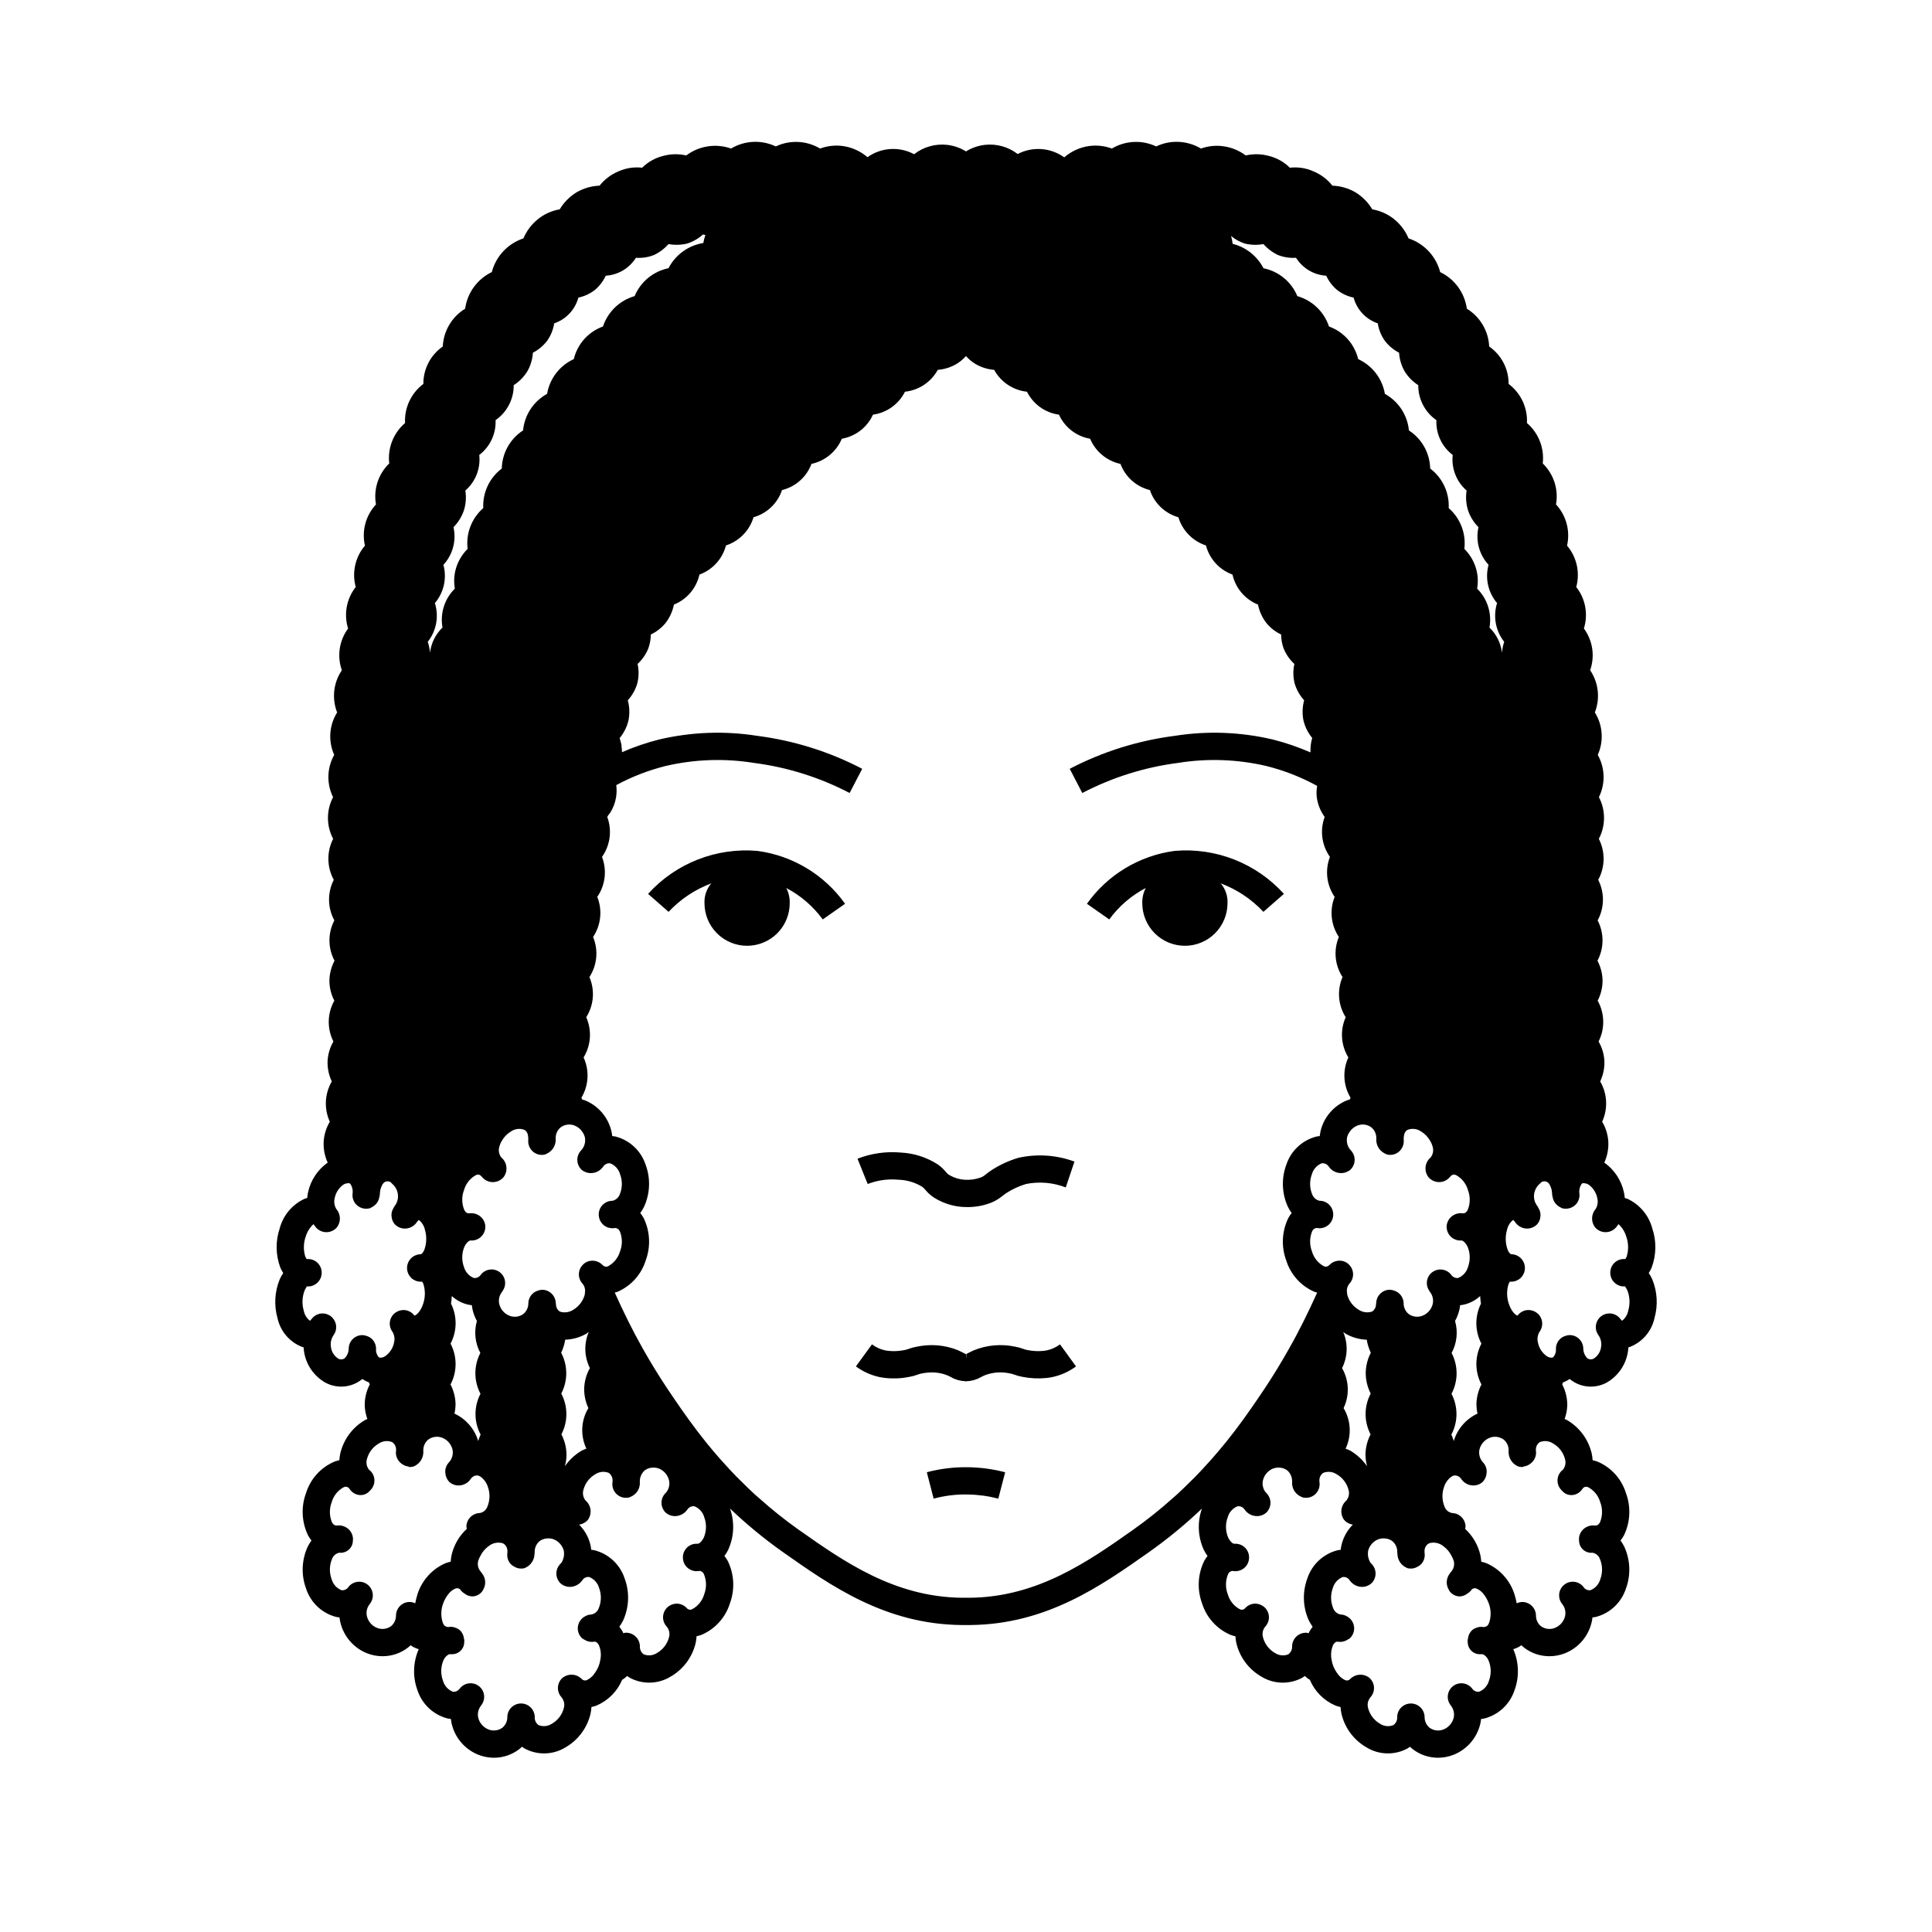 <?xml version="1.0" encoding="UTF-8"?>
<!-- Uploaded to: SVG Repo, www.svgrepo.com, Generator: SVG Repo Mixer Tools -->
<svg fill="#000000" width="800px" height="800px" version="1.1" viewBox="144 144 512 512" xmlns="http://www.w3.org/2000/svg">
 <path d="m400.33 463.89c-0.516 0-0.941-0.02-1.242-0.043-2.336-0.156-4.609-0.824-6.664-1.945-1.238-0.633-2.332-1.516-3.207-2.594-0.25-0.32-0.551-0.605-0.887-0.84-1.879-1.137-4.023-1.766-6.223-1.828-2.769-0.262-5.562 0.125-8.16 1.133l-2.699-6.699c3.652-1.43 7.594-1.988 11.5-1.633 3.465 0.176 6.82 1.25 9.742 3.121 0.828 0.578 1.574 1.27 2.215 2.051 0.297 0.395 0.684 0.715 1.133 0.926 1.164 0.641 2.457 1.02 3.785 1.105 1.453 0.098 2.906-0.102 4.273-0.594 0.477-0.184 0.918-0.449 1.297-0.789 0.395-0.309 0.844-0.66 1.457-1.074 2.25-1.48 4.707-2.617 7.293-3.371 4.93-1.086 10.066-0.734 14.801 1.016l-2.305 6.848c-3.348-1.301-7-1.617-10.52-0.914-1.852 0.547-3.613 1.363-5.231 2.414-0.445 0.301-0.766 0.555-1.055 0.777-0.93 0.77-1.977 1.383-3.102 1.82-1.98 0.75-4.082 1.129-6.203 1.113zm0.188 76.168c2.715 0.043 5.414 0.41 8.043 1.098l1.816-6.992c-3.188-0.828-6.457-1.277-9.746-1.332-3.715-0.07-7.422 0.375-11.012 1.328l1.805 7c2.961-0.805 6.023-1.176 9.094-1.102zm24.395-39.789c-1.043 0.781-2.246 1.328-3.523 1.602-0.293 0.059-0.59 0.102-0.891 0.129-1.367 0.133-2.75 0.066-4.102-0.199-0.395-0.07-0.785-0.172-1.16-0.312-0.715-0.277-1.457-0.48-2.211-0.605-3.711-0.797-7.574-0.441-11.078 1.016-0.484 0.215-0.895 0.43-1.266 0.617-0.25 0.129-0.445 0.258-0.602 0.316l-0.059 1.367-0.043-1.359h0.004c-0.234-0.09-0.457-0.199-0.672-0.324-0.367-0.191-0.777-0.398-1.328-0.645-1.812-0.75-3.731-1.203-5.688-1.352-1.781-0.125-3.574-0.004-5.324 0.363-0.754 0.125-1.496 0.328-2.215 0.605-0.371 0.141-0.758 0.242-1.152 0.312-1.367 0.27-2.766 0.336-4.152 0.195-0.289-0.027-0.574-0.07-0.855-0.125-1.273-0.273-2.473-0.82-3.516-1.602l-4.254 5.844h0.004c1.883 1.391 4.043 2.363 6.336 2.84 0.66 0.133 1.195 0.191 1.512 0.227h-0.004c2.102 0.227 4.223 0.129 6.293-0.289 0.781-0.133 1.547-0.344 2.289-0.625 0.348-0.133 0.707-0.23 1.074-0.293 1.137-0.23 2.297-0.316 3.453-0.246 1.141 0.086 2.262 0.348 3.328 0.773 0.34 0.152 0.629 0.301 0.895 0.438h-0.004c1.156 0.672 2.457 1.047 3.789 1.098v0.012l0.074 0.004 0.043 0.008 0.09-0.008 0.09 0.004 0.043-0.008 0.074-0.004-0.004-0.008c1.34-0.051 2.644-0.43 3.805-1.105 0.258-0.137 0.551-0.289 0.82-0.41h-0.004c1.09-0.438 2.238-0.703 3.41-0.793 1.152-0.078 2.305 0.004 3.434 0.25 0.367 0.062 0.727 0.16 1.074 0.289 0.742 0.285 1.512 0.492 2.293 0.625 2.055 0.402 4.16 0.5 6.242 0.293 0.359-0.039 0.895-0.098 1.543-0.23 2.297-0.477 4.461-1.445 6.344-2.84zm30.352-130.77c-9.348 1.25-17.754 6.324-23.215 14.012l5.918 4.148h-0.004c2.539-3.481 5.848-6.332 9.668-8.328-0.637 1.23-0.949 2.598-0.918 3.984-0.008 3 1.18 5.883 3.297 8.008 2.121 2.125 4.996 3.32 8 3.32 3 0 5.879-1.195 7.996-3.32 2.121-2.125 3.305-5.008 3.297-8.008 0.082-1.906-0.562-3.769-1.805-5.215 4.305 1.609 8.176 4.191 11.316 7.547l5.438-4.762c-7.348-8.121-18.074-12.336-28.988-11.387zm-139.52 11.387 5.438 4.762c3.141-3.356 7.016-5.938 11.316-7.547-1.238 1.445-1.883 3.309-1.805 5.215-0.008 3 1.176 5.883 3.297 8.008 2.121 2.125 4.996 3.32 8 3.32 3 0 5.879-1.195 7.996-3.32 2.121-2.125 3.305-5.008 3.297-8.008 0.035-1.387-0.281-2.754-0.914-3.984 3.816 1.996 7.125 4.848 9.664 8.328l5.918-4.148c-5.465-7.688-13.871-12.762-23.219-14.012-10.914-0.949-21.641 3.266-28.988 11.387zm266.7 112.46c-0.762 3.484-3.231 6.352-6.566 7.625-0.113 0.027-0.223 0.062-0.328 0.086-0.023 0.367-0.066 0.734-0.121 1.102l-0.004-0.004c-0.516 3.473-2.598 6.512-5.648 8.25-1.293 0.699-2.738 1.062-4.207 1.062-2.047 0.004-4.027-0.715-5.598-2.027-0.547 0.383-1.141 0.691-1.766 0.922-0.078 0.168-0.113 0.359-0.199 0.523v0.004c0.867 1.668 1.324 3.523 1.34 5.406-0.023 1.281-0.266 2.551-0.711 3.754 0.18 0.09 0.371 0.129 0.547 0.23h0.004c3.356 1.922 5.758 5.156 6.637 8.922 0.125 0.582 0.203 1.176 0.238 1.77 0.457 0.094 0.906 0.223 1.344 0.391 3.586 1.539 6.32 4.566 7.481 8.293 1.367 3.668 1.176 7.734-0.535 11.254-0.262 0.469-0.562 0.914-0.895 1.336 0.367 0.508 0.695 1.047 0.977 1.605 1.641 3.531 1.793 7.574 0.426 11.223-1.223 3.68-4.234 6.488-7.992 7.445-0.281 0.051-0.562 0.094-0.848 0.121-0.043 0.406-0.109 0.812-0.199 1.211-0.855 3.766-3.516 6.867-7.109 8.293-1.305 0.512-2.695 0.773-4.098 0.773-2.422 0.008-4.781-0.789-6.703-2.266-0.258-0.203-0.504-0.418-0.738-0.641-0.203 0.152-0.418 0.297-0.641 0.434-0.48 0.25-0.98 0.453-1.496 0.617 1.516 3.457 1.629 7.375 0.312 10.914-1.223 3.684-4.234 6.488-7.992 7.449-0.281 0.051-0.57 0.094-0.852 0.121-0.043 0.41-0.105 0.816-0.191 1.219-0.867 3.762-3.527 6.859-7.117 8.281-1.305 0.512-2.691 0.777-4.094 0.777-2.422 0.008-4.777-0.789-6.699-2.262-0.258-0.207-0.508-0.422-0.742-0.645-0.207 0.152-0.418 0.297-0.641 0.434-3.414 1.863-7.566 1.762-10.883-0.273-3.356-1.926-5.762-5.16-6.641-8.93-0.121-0.578-0.199-1.168-0.234-1.762-0.461-0.098-0.91-0.227-1.352-0.391-3.062-1.309-5.496-3.754-6.789-6.824-0.188-0.129-0.391-0.23-0.57-0.367-0.262-0.203-0.512-0.418-0.75-0.645-0.207 0.156-0.418 0.301-0.641 0.438-3.414 1.863-7.566 1.762-10.883-0.273-3.356-1.926-5.762-5.16-6.641-8.93-0.121-0.578-0.203-1.168-0.238-1.762-0.453-0.094-0.902-0.227-1.34-0.391-3.586-1.543-6.32-4.57-7.488-8.297-1.359-3.668-1.164-7.731 0.543-11.246 0.262-0.473 0.562-0.922 0.898-1.348-0.371-0.504-0.699-1.039-0.98-1.598-1.59-3.453-1.77-7.391-0.496-10.969-4.387 4.184-9.078 8.043-14.027 11.543-12.723 8.961-27.141 19.121-47.332 19.328h-2.352c-20.191-0.207-34.609-10.367-47.332-19.328h-0.004c-4.949-3.5-9.641-7.359-14.027-11.543 1.273 3.578 1.094 7.516-0.496 10.969-0.281 0.559-0.609 1.094-0.98 1.598 0.336 0.426 0.637 0.875 0.898 1.348 1.707 3.516 1.902 7.578 0.543 11.246-1.168 3.727-3.902 6.754-7.488 8.297-0.438 0.164-0.883 0.293-1.34 0.391-0.035 0.594-0.113 1.184-0.234 1.762-0.883 3.769-3.289 7.004-6.644 8.93-3.316 2.035-7.469 2.137-10.883 0.273-0.223-0.137-0.434-0.281-0.641-0.438-0.238 0.227-0.488 0.441-0.746 0.645-0.18 0.141-0.383 0.242-0.57 0.367-1.297 3.07-3.731 5.516-6.793 6.824-0.438 0.164-0.891 0.293-1.348 0.391-0.035 0.594-0.113 1.184-0.238 1.762-0.879 3.769-3.285 7.004-6.641 8.93-3.316 2.035-7.469 2.137-10.883 0.273-0.223-0.137-0.434-0.281-0.641-0.434-0.234 0.223-0.484 0.438-0.742 0.645-1.922 1.473-4.277 2.269-6.699 2.262-1.402 0-2.789-0.266-4.094-0.777-3.59-1.422-6.25-4.519-7.113-8.281-0.09-0.402-0.152-0.809-0.195-1.219-0.281-0.027-0.57-0.07-0.852-0.121-3.758-0.961-6.769-3.766-7.992-7.449-1.316-3.539-1.203-7.457 0.316-10.914-0.52-0.16-1.02-0.367-1.5-0.617-0.223-0.137-0.438-0.281-0.641-0.434-0.234 0.223-0.48 0.438-0.738 0.641-1.922 1.477-4.277 2.273-6.703 2.266-1.402 0-2.789-0.262-4.098-0.773-3.59-1.426-6.25-4.527-7.109-8.293-0.09-0.398-0.156-0.805-0.199-1.211-0.281-0.027-0.562-0.07-0.848-0.121-3.758-0.957-6.769-3.766-7.988-7.445-1.371-3.648-1.219-7.691 0.422-11.223 0.285-0.559 0.609-1.098 0.977-1.605-0.332-0.422-0.629-0.867-0.891-1.336-1.711-3.519-1.906-7.586-0.539-11.254 1.164-3.727 3.894-6.754 7.481-8.293 0.438-0.168 0.887-0.297 1.344-0.391 0.035-0.594 0.117-1.188 0.242-1.77 0.875-3.766 3.281-7 6.637-8.922 0.176-0.102 0.367-0.137 0.547-0.23-0.445-1.203-0.688-2.473-0.707-3.754 0.012-1.883 0.469-3.738 1.34-5.406-0.082-0.164-0.121-0.355-0.199-0.523v-0.004c-0.625-0.23-1.219-0.539-1.766-0.922-1.57 1.312-3.555 2.031-5.598 2.027-1.469 0-2.918-0.363-4.211-1.062-3.047-1.738-5.129-4.777-5.648-8.25-0.055-0.367-0.098-0.734-0.121-1.102-0.109-0.023-0.215-0.055-0.328-0.086l-0.004 0.004c-3.332-1.273-5.805-4.141-6.566-7.625-0.977-3.434-0.762-7.098 0.613-10.391 0.258-0.555 0.555-1.086 0.898-1.59-0.301-0.461-0.559-0.945-0.777-1.449-1.246-3.356-1.297-7.043-0.145-10.434 0.93-3.438 3.332-6.289 6.566-7.785 0.238-0.086 0.477-0.164 0.715-0.227v0.004c0.039-0.492 0.109-0.98 0.207-1.465 0.684-3.195 2.543-6.019 5.211-7.91-0.801-1.742-1.164-3.656-1.062-5.57 0.117-1.859 0.676-3.664 1.629-5.262-1.57-3.43-1.375-7.41 0.523-10.672-0.797-1.68-1.18-3.527-1.117-5.383 0.094-1.836 0.621-3.621 1.543-5.211-1.727-3.422-1.633-7.477 0.246-10.816-0.848-1.625-1.297-3.43-1.305-5.266 0.023-1.855 0.488-3.68 1.355-5.32-1.773-3.34-1.789-7.332-0.047-10.688-1.82-3.336-1.875-7.359-0.148-10.746-1.848-3.371-1.91-7.438-0.168-10.867-1.828-3.453-1.836-7.582-0.023-11.043-1.754-3.559-1.637-7.75 0.305-11.203-1.637-3.644-1.348-7.863 0.773-11.246-1.449-3.707-0.984-7.891 1.25-11.188-1.316-3.734-0.695-7.875 1.656-11.055-1.18-3.777-0.422-7.891 2.023-10.996-1.047-3.836-0.133-7.941 2.441-10.973-0.891-3.898 0.203-7.984 2.926-10.914-0.711-3.981 0.605-8.055 3.516-10.863-0.477-4.047 1.094-8.059 4.188-10.711-0.207-4.043 1.609-7.926 4.852-10.355-0.027-3.957 1.898-7.668 5.148-9.926 0.191-4.113 2.41-7.867 5.926-10.016 0.578-4.215 3.231-7.859 7.066-9.703 1.098-4.207 4.254-7.566 8.383-8.93 0.828-1.98 2.137-3.727 3.809-5.078 1.68-1.355 3.676-2.258 5.801-2.621 1.102-1.844 2.637-3.394 4.473-4.516 1.855-1.074 3.945-1.68 6.09-1.758 1.332-1.684 3.074-2.992 5.059-3.809 1.949-0.867 4.102-1.195 6.223-0.949 1.508-1.5 3.391-2.566 5.449-3.094 2.035-0.574 4.184-0.629 6.242-0.156 1.676-1.258 3.637-2.086 5.707-2.402 2.066-0.328 4.184-0.129 6.156 0.574 1.777-1.059 3.789-1.668 5.859-1.77 2.07-0.102 4.133 0.312 6.004 1.207 3.762-1.781 8.164-1.57 11.742 0.562 1.926-0.715 4-0.945 6.035-0.668 2.414 0.34 4.684 1.363 6.527 2.957 3.633-2.594 8.422-2.902 12.355-0.789 2.496-1.949 5.66-2.836 8.805-2.473 1.754 0.211 3.441 0.801 4.945 1.727 1.504-0.926 3.188-1.516 4.941-1.727 3.121-0.363 6.262 0.504 8.754 2.422 3.949-2.062 8.727-1.719 12.344 0.887 1.859-1.621 4.148-2.664 6.594-3.004 2.035-0.277 4.106-0.047 6.031 0.664 3.578-2.129 7.981-2.34 11.746-0.559 1.867-0.895 3.934-1.309 6.004-1.207 2.066 0.102 4.078 0.707 5.856 1.77 1.973-0.703 4.09-0.902 6.16-0.574 2.07 0.316 4.027 1.145 5.703 2.402 2.062-0.473 4.207-0.418 6.242 0.156 2.062 0.527 3.941 1.594 5.449 3.094 2.125-0.246 4.273 0.082 6.227 0.949 1.984 0.816 3.723 2.125 5.055 3.809 2.144 0.078 4.238 0.684 6.094 1.758 1.832 1.121 3.367 2.672 4.469 4.516 2.125 0.363 4.125 1.266 5.805 2.617 1.668 1.355 2.977 3.098 3.809 5.082 4.125 1.363 7.281 4.723 8.383 8.93 3.832 1.844 6.484 5.488 7.066 9.703 3.512 2.152 5.731 5.902 5.922 10.016 3.25 2.258 5.176 5.969 5.148 9.926 3.242 2.43 5.062 6.312 4.856 10.355 3.09 2.652 4.66 6.664 4.188 10.711 2.906 2.809 4.227 6.883 3.516 10.863 2.719 2.934 3.812 7.019 2.926 10.918 2.57 3.027 3.484 7.133 2.441 10.969 2.445 3.106 3.199 7.219 2.023 10.996 2.348 3.184 2.969 7.32 1.656 11.055 2.231 3.297 2.699 7.481 1.246 11.188 2.121 3.383 2.41 7.602 0.773 11.246 1.941 3.453 2.059 7.644 0.305 11.203 1.812 3.461 1.805 7.59-0.023 11.043 1.742 3.43 1.68 7.496-0.164 10.867 1.723 3.387 1.668 7.41-0.152 10.746 1.742 3.356 1.727 7.352-0.047 10.688 0.867 1.641 1.332 3.465 1.355 5.32-0.008 1.836-0.457 3.641-1.305 5.266 1.879 3.34 1.973 7.394 0.246 10.816 0.922 1.586 1.453 3.375 1.543 5.211 0.062 1.855-0.32 3.699-1.113 5.383 1.898 3.262 2.09 7.242 0.52 10.672 0.953 1.598 1.512 3.402 1.629 5.262 0.102 1.914-0.262 3.824-1.059 5.57 2.664 1.891 4.527 4.715 5.207 7.91 0.102 0.484 0.168 0.973 0.207 1.465 0.238 0.062 0.477 0.141 0.715 0.227v-0.004c3.234 1.496 5.637 4.348 6.566 7.785 1.156 3.391 1.102 7.074-0.145 10.434-0.219 0.504-0.477 0.988-0.777 1.449 0.344 0.504 0.645 1.035 0.898 1.59 1.379 3.293 1.594 6.957 0.613 10.391zm-112.2-286.81c0.203 0.68 0.344 1.375 0.422 2.082 3.523 0.883 6.5 3.238 8.164 6.469 4.035 0.816 7.398 3.582 8.977 7.387 3.957 1.133 7.094 4.148 8.391 8.051 3.867 1.395 6.773 4.644 7.731 8.645 3.734 1.707 6.387 5.152 7.074 9.203 3.598 1.984 5.981 5.609 6.375 9.695 3.434 2.231 5.547 6.012 5.637 10.105 3.269 2.465 5.109 6.391 4.902 10.48 3.094 2.691 4.648 6.742 4.148 10.812 1.402 1.383 2.441 3.094 3.031 4.973 0.559 1.801 0.684 3.703 0.359 5.559 2.723 2.688 3.945 6.543 3.269 10.309 1.844 1.781 3.012 4.141 3.312 6.684 0.074-0.984 0.273-1.957 0.594-2.894-2.289-2.902-2.996-6.746-1.891-10.273-2.383-2.801-3.227-6.598-2.254-10.141-2.484-2.68-3.484-6.41-2.672-9.973-1.258-1.258-2.207-2.793-2.773-4.481-0.527-1.691-0.652-3.481-0.371-5.231-2.703-2.344-4.082-5.871-3.684-9.43-2.871-2.176-4.488-5.621-4.324-9.223-3.039-2.106-4.836-5.578-4.809-9.273-1.484-0.941-2.731-2.215-3.641-3.715-0.844-1.5-1.336-3.168-1.441-4.883-1.5-0.77-2.809-1.871-3.824-3.223-0.945-1.359-1.566-2.914-1.824-4.551-3.137-1.07-5.539-3.629-6.406-6.828-1.582-0.332-3.07-1.02-4.348-2.008-1.238-1.031-2.231-2.328-2.902-3.793-1.613-0.102-3.184-0.582-4.574-1.402-1.391-0.836-2.562-1.984-3.434-3.352-1.617 0.113-3.246-0.133-4.758-0.723-1.477-0.695-2.793-1.684-3.867-2.91-1.617 0.297-3.273 0.258-4.871-0.117-1.363-0.426-2.625-1.117-3.719-2.031zm65.016 309.77h0.004c0.008-1.883 0.465-3.734 1.332-5.406-1.785-3.383-1.785-7.43-0.008-10.816-1.742-3.305-1.785-7.25-0.121-10.598-0.105-0.668-0.172-1.344-0.211-2.019-1.254 1.152-2.793 1.945-4.457 2.305-0.289 0.055-0.57 0.098-0.855 0.129v-0.004c-0.043 0.406-0.109 0.812-0.199 1.211-0.234 1.035-0.617 2.031-1.141 2.957 0.816 2.844 0.488 5.891-0.914 8.492 1.773 3.387 1.762 7.434-0.031 10.812 1.773 3.391 1.758 7.434-0.035 10.812 0.254 0.555 0.469 1.121 0.641 1.703 0.961-3.211 3.25-5.856 6.293-7.266-0.18-0.758-0.277-1.531-0.293-2.312zm-12.672-34.059c0.594-1.035 1.66-1.711 2.852-1.809 1.188-0.094 2.352 0.406 3.098 1.336 0.398 0.637 1.129 0.992 1.879 0.906 1.27-0.508 2.234-1.578 2.609-2.891 0.66-1.762 0.617-3.711-0.121-5.438-0.359-0.695-0.988-1.543-1.582-1.613-0.152 0.008-0.41 0.008-0.551 0.004-1.797-0.109-3.242-1.523-3.391-3.316-0.008-0.113-0.016-0.234-0.016-0.344h0.004c0.031-1.035 0.5-2.012 1.293-2.68 0.805-0.676 1.848-0.992 2.891-0.871l0.117 0.016c0.348 0 0.805-0.031 1.273-0.871h0.004c0.707-1.711 0.73-3.625 0.059-5.348-0.488-1.684-1.629-3.102-3.168-3.934-0.637-0.238-1.039-0.145-1.629 0.551-0.695 0.844-1.734 1.328-2.824 1.324-1.105 0-2.152-0.488-2.856-1.336-1.191-1.594-0.953-3.836 0.547-5.141l0.055-0.062 0.004 0.004c0.621-0.793 0.824-1.836 0.539-2.801-0.145-0.578-0.379-1.133-0.695-1.641-0.586-1.027-1.43-1.883-2.449-2.484-1.047-0.699-2.371-0.84-3.543-0.375-0.691 0.43-1.039 1.203-0.988 2.711v-0.004c0.086 1.008-0.254 2.004-0.941 2.75-0.828 0.914-2.07 1.336-3.285 1.109-0.102-0.016-0.203-0.039-0.301-0.062l0.004-0.027c-0.691-0.258-1.309-0.684-1.797-1.234-0.68-0.816-1.02-1.863-0.945-2.926v-0.094c0.027-1.125-0.465-2.199-1.336-2.91-1.066-0.781-2.465-0.957-3.688-0.457-0.859 0.344-1.59 0.949-2.09 1.73-0.285 0.414-0.496 0.875-0.621 1.359-0.266 1.273 0.117 2.594 1.027 3.523 1.324 1.422 1.285 3.641-0.09 5.016-0.129 0.125-0.262 0.242-0.406 0.352l-0.02-0.02c-0.699 0.477-1.547 0.699-2.391 0.625-1.18-0.086-2.258-0.691-2.941-1.652l-0.055-0.07v-0.004c-0.406-0.617-1.125-0.953-1.855-0.863-1.27 0.508-2.234 1.574-2.606 2.891-0.664 1.762-0.621 3.711 0.117 5.438 0.34 0.805 1.043 1.402 1.891 1.605 0.09-0.004 0.168 0.004 0.246 0.004 1.91 0.113 3.398 1.695 3.398 3.609 0 0.121-0.004 0.242-0.016 0.363-0.086 0.977-0.562 1.879-1.328 2.496-0.762 0.617-1.746 0.898-2.719 0.777-0.07-0.008-0.168-0.023-0.273-0.047-0.547 0.027-1.027 0.363-1.242 0.867-0.707 1.711-0.727 3.629-0.055 5.356 0.484 1.68 1.629 3.098 3.168 3.926 0.461 0.223 1.016 0.117 1.359-0.262l0.051-0.031-0.004-0.004c0.027-0.008 0.051-0.023 0.066-0.043 0.672-0.711 1.605-1.117 2.582-1.133 0.984-0.035 1.938 0.352 2.617 1.062 1.383 1.383 1.414 3.613 0.074 5.035-0.574 0.707-0.793 1.637-0.594 2.527 0.004 0.023 0.004 0.051 0 0.078-0.008 0.074-0.004 0.152 0.008 0.227 0.449 1.742 1.582 3.231 3.144 4.129 0.941 0.59 2.082 0.773 3.16 0.516 0.133-0.035 0.266-0.082 0.387-0.141 0.613-0.449 0.969-1.164 0.953-1.926 0.008-0.098 0.051-0.16 0.055-0.266 0.039-1.965 1.645-3.539 3.613-3.543h0.043-0.004c0.344 0.02 0.684 0.086 1.008 0.203 1.508 0.422 2.562 1.777 2.606 3.34-0.02 1.113 0.469 2.176 1.328 2.883 1.066 0.766 2.445 0.941 3.668 0.461 1.355-0.531 2.371-1.691 2.715-3.109 0.258-1.145-0.027-2.348-0.773-3.254-0.066-0.082-0.098-0.18-0.156-0.266-0.777-1.133-0.844-2.609-0.168-3.809zm-16.66 25.645c0.02-1.883 0.48-3.731 1.352-5.402-0.523-1.09-0.891-2.254-1.078-3.453-1.977-0.062-3.91-0.613-5.625-1.605-0.219-0.125-0.398-0.305-0.609-0.441 1.309 3.082 1.195 6.578-0.309 9.57 1.871 3.254 2.023 7.219 0.402 10.602 1.969 3.269 2.168 7.305 0.531 10.754 0.414 0.145 0.824 0.316 1.223 0.508 1.777 1.043 3.312 2.461 4.488 4.16-0.285-0.996-0.434-2.027-0.441-3.062 0.02-1.883 0.484-3.734 1.355-5.402-1.773-3.391-1.762-7.434 0.031-10.812-0.863-1.676-1.312-3.531-1.32-5.414zm-248.57-193.8c0.32 0.938 0.52 1.91 0.594 2.894 0.301-2.543 1.473-4.902 3.312-6.684-0.676-3.766 0.547-7.621 3.269-10.309-0.32-1.855-0.199-3.758 0.359-5.559 0.59-1.879 1.629-3.59 3.031-4.973-0.496-4.07 1.055-8.121 4.148-10.812-0.203-4.09 1.633-8.016 4.902-10.48 0.094-4.094 2.203-7.875 5.641-10.105 0.391-4.086 2.777-7.711 6.371-9.695 0.691-4.051 3.34-7.496 7.078-9.203 0.953-4 3.859-7.25 7.731-8.645 1.293-3.902 4.434-6.918 8.387-8.051 1.578-3.805 4.941-6.57 8.977-7.387 1.836-3.566 5.262-6.047 9.223-6.68 0.125-0.723 0.312-1.434 0.555-2.125-0.215-0.055-0.438-0.07-0.652-0.137-1.223 1.113-2.676 1.941-4.254 2.422-1.602 0.375-3.258 0.414-4.871 0.117-1.078 1.227-2.394 2.215-3.871 2.91-1.512 0.59-3.137 0.836-4.758 0.723-0.871 1.367-2.043 2.516-3.43 3.352-1.395 0.82-2.965 1.301-4.578 1.402-0.672 1.465-1.664 2.758-2.902 3.793-1.277 0.988-2.766 1.676-4.348 2.008-0.867 3.199-3.266 5.758-6.406 6.828-0.254 1.637-0.879 3.191-1.824 4.551-1.012 1.352-2.32 2.453-3.824 3.223-0.102 1.715-0.594 3.383-1.438 4.883-0.914 1.5-2.16 2.773-3.641 3.715 0.027 3.695-1.773 7.168-4.809 9.273 0.16 3.598-1.457 7.047-4.324 9.223 0.395 3.559-0.98 7.086-3.688 9.43 0.285 1.75 0.156 3.539-0.371 5.231-0.566 1.688-1.512 3.223-2.769 4.481 0.809 3.562-0.191 7.293-2.672 9.973 0.969 3.543 0.125 7.34-2.258 10.141 1.109 3.527 0.402 7.371-1.891 10.273zm40.605 134.81h0.004c0.906-0.93 1.289-2.25 1.023-3.523-0.125-0.484-0.332-0.945-0.617-1.359-0.5-0.781-1.23-1.387-2.09-1.73-1.227-0.5-2.621-0.324-3.691 0.457-0.867 0.711-1.359 1.785-1.336 2.91v0.094c0.074 1.062-0.266 2.109-0.945 2.926-0.488 0.551-1.105 0.977-1.797 1.234l0.004 0.027c-0.098 0.023-0.199 0.047-0.301 0.062h0.004c-1.215 0.227-2.461-0.195-3.289-1.109-0.688-0.746-1.027-1.742-0.941-2.75 0.051-1.504-0.297-2.281-0.988-2.711v0.004c-1.168-0.465-2.496-0.324-3.539 0.375-1.02 0.602-1.867 1.457-2.453 2.484-0.316 0.508-0.551 1.062-0.695 1.641-0.285 0.965-0.082 2.008 0.539 2.801l0.055 0.062 0.004-0.004c1.5 1.305 1.742 3.547 0.551 5.141-0.707 0.848-1.754 1.336-2.856 1.336-1.094 0.004-2.133-0.48-2.828-1.324-0.59-0.695-0.992-0.789-1.629-0.551h0.004c-1.543 0.832-2.684 2.25-3.172 3.93-0.668 1.727-0.648 3.641 0.062 5.352 0.469 0.836 0.926 0.871 1.273 0.871l0.117-0.016c1.043-0.121 2.09 0.195 2.894 0.871 0.789 0.668 1.262 1.641 1.293 2.68 0 0.109-0.004 0.23-0.016 0.344-0.148 1.793-1.594 3.207-3.391 3.316-0.141 0.004-0.398 0.004-0.551-0.004-0.594 0.07-1.223 0.918-1.582 1.613-0.738 1.727-0.781 3.676-0.121 5.438 0.379 1.312 1.34 2.383 2.609 2.891 0.75 0.086 1.48-0.27 1.879-0.906 1.207-1.516 3.398-1.805 4.957-0.652 1.559 1.156 1.922 3.336 0.824 4.934-0.059 0.086-0.09 0.184-0.156 0.266-0.746 0.906-1.031 2.109-0.77 3.254 0.344 1.418 1.355 2.578 2.711 3.109 1.223 0.48 2.606 0.305 3.672-0.461 0.855-0.707 1.344-1.77 1.324-2.883 0.043-1.566 1.102-2.918 2.609-3.34 0.32-0.117 0.66-0.184 1.004-0.203h0.043c1.965 0.004 3.57 1.578 3.613 3.543 0 0.105 0.047 0.168 0.055 0.266h-0.004c-0.012 0.762 0.344 1.477 0.953 1.926 0.125 0.059 0.254 0.105 0.387 0.141 1.078 0.258 2.219 0.074 3.16-0.516 1.562-0.898 2.695-2.387 3.148-4.129 0.012-0.074 0.012-0.152 0.004-0.227-0.004-0.027 0-0.055 0-0.078 0.199-0.891-0.02-1.82-0.594-2.527-1.34-1.422-1.309-3.652 0.074-5.035 0.684-0.711 1.633-1.098 2.617-1.062 0.977 0.016 1.91 0.422 2.582 1.133 0.02 0.02 0.043 0.035 0.066 0.043l0.051 0.031v0.004c0.344 0.379 0.895 0.484 1.355 0.262 1.539-0.832 2.684-2.246 3.172-3.926 0.672-1.727 0.652-3.644-0.059-5.356-0.211-0.504-0.695-0.84-1.242-0.867-0.102 0.023-0.203 0.039-0.273 0.047-0.973 0.121-1.953-0.16-2.719-0.777-0.762-0.617-1.242-1.52-1.324-2.5-0.016-0.117-0.02-0.238-0.02-0.359 0-1.914 1.492-3.496 3.402-3.609 0.074 0 0.156-0.008 0.246-0.004h-0.004c0.852-0.203 1.551-0.801 1.891-1.605 0.738-1.727 0.781-3.676 0.117-5.438-0.371-1.316-1.332-2.383-2.606-2.891-0.73-0.09-1.449 0.246-1.852 0.863l-0.055 0.07h-0.004c-0.684 0.965-1.762 1.57-2.938 1.656-0.848 0.074-1.691-0.148-2.394-0.625l-0.02 0.02c-0.141-0.109-0.277-0.227-0.406-0.352-1.371-1.375-1.414-3.594-0.086-5.016zm0.855 62.906c0.086-1.844 0.602-3.644 1.512-5.25-1.504-2.992-1.613-6.488-0.305-9.57-0.211 0.137-0.391 0.316-0.609 0.441h-0.004c-1.711 0.992-3.644 1.543-5.625 1.605-0.188 1.199-0.551 2.363-1.078 3.453 1.793 3.379 1.805 7.426 0.031 10.816 1.793 3.379 1.805 7.422 0.035 10.812 0.871 1.668 1.332 3.519 1.352 5.402-0.008 1.035-0.152 2.066-0.438 3.062 1.176-1.699 2.707-3.117 4.488-4.16 0.398-0.191 0.805-0.363 1.219-0.508-1.637-3.449-1.438-7.484 0.531-10.754-0.785-1.672-1.164-3.504-1.109-5.352zm-34.09 4.496c-0.02 0.781-0.117 1.555-0.297 2.312 3.043 1.41 5.336 4.055 6.293 7.266 0.176-0.582 0.387-1.148 0.641-1.703-1.793-3.379-1.805-7.422-0.031-10.812-1.793-3.379-1.809-7.426-0.035-10.812-1.402-2.602-1.727-5.648-0.914-8.492-0.52-0.926-0.906-1.922-1.141-2.957-0.09-0.398-0.156-0.805-0.199-1.211-0.289-0.027-0.57-0.07-0.855-0.129v0.004c-1.664-0.355-3.203-1.152-4.457-2.305-0.035 0.676-0.105 1.352-0.211 2.019 1.668 3.348 1.621 7.293-0.121 10.598 1.781 3.387 1.777 7.434-0.008 10.816 0.867 1.672 1.324 3.523 1.336 5.406zm-22.129-17.422c0.68 0.684 1.062 1.613 1.062 2.578-0.086 0.805 0.172 1.605 0.711 2.211 0.258 0.203 0.883 0.23 1.645-0.227 1.23-0.836 2.09-2.117 2.391-3.574 0.273-0.996 0.121-2.062-0.418-2.945-0.457-0.617-0.703-1.363-0.703-2.133 0.004-0.961 0.383-1.883 1.062-2.562 0.758-0.723 1.781-1.105 2.828-1.051 1.051 0.078 2.016 0.617 2.641 1.469 0.445-0.043 1.605-0.977 2.305-3.082 0.598-1.723 0.621-3.594 0.07-5.328-0.09-0.219-0.211-0.418-0.367-0.594-0.113 0.023-0.23 0.027-0.344 0.02-0.91-0.004-1.785-0.344-2.457-0.961l-0.031-0.047v0.004c-0.715-0.68-1.121-1.621-1.125-2.609-0.004-2.004 1.609-3.637 3.613-3.66h0.031c0.25-0.078 0.57-0.383 0.883-1.059h0.004c0.656-1.715 0.734-3.598 0.223-5.359-0.207-1.062-0.793-2.016-1.645-2.684-0.148 0.133-0.285 0.281-0.406 0.438l-0.047 0.066c-0.637 1.02-1.719 1.676-2.914 1.781-1.164 0.102-2.309-0.355-3.082-1.23-0.254-0.32-0.449-0.68-0.582-1.062-0.094-0.293-0.152-0.598-0.176-0.906-0.008-0.074-0.035-0.145-0.039-0.223l0.004 0.004c-0.023-0.746 0.184-1.48 0.598-2.102 0.02-0.027 0.023-0.062 0.043-0.09 0.062-0.09 0.086-0.191 0.156-0.277 0.773-0.957 1.09-2.199 0.875-3.406-0.102-0.539-0.297-1.055-0.578-1.523-0.258-0.422-0.582-0.793-0.961-1.105-0.141-0.113-0.242-0.301-0.395-0.383-0.555-0.32-1.254-0.262-1.75 0.152-0.238 0.238-0.43 0.523-0.562 0.836-0.094 0.184-0.172 0.375-0.23 0.574-0.137 0.398-0.219 0.816-0.246 1.238v0.098c-0.008 0.355-0.059 0.707-0.148 1.051-0.109 0.664-0.395 1.289-0.832 1.801-0.434 0.465-0.953 0.84-1.535 1.094l0.008 0.039c-1.344 0.43-2.812 0.059-3.793-0.953-0.688-0.73-1.039-1.711-0.969-2.707 0-0.023 0.047-0.48 0.051-0.535v-0.062c0.02-0.555-0.094-1.105-0.324-1.609-0.09-0.242-0.223-0.461-0.402-0.648-0.133-0.059-0.281-0.09-0.426-0.086-0.176 0.004-0.348 0.027-0.516 0.07-0.246 0.043-0.48 0.125-0.699 0.246-1.23 0.836-2.09 2.117-2.394 3.574-0.266 0.984-0.121 2.035 0.395 2.914l0.039 0.051c1.152 1.348 1.242 3.305 0.223 4.75-0.738 0.93-1.883 1.441-3.066 1.379-1.184-0.062-2.266-0.691-2.902-1.691l-0.324-0.43c-0.98 0.898-1.695 2.047-2.07 3.324-0.605 1.723-0.633 3.594-0.078 5.332 0.09 0.219 0.215 0.422 0.375 0.602 0.113-0.02 0.227-0.023 0.34-0.02 1.996 0 3.613 1.617 3.613 3.613 0 0.121-0.004 0.246-0.02 0.371-0.168 1.859-1.727 3.285-3.598 3.285-0.113 0-0.293-0.008-0.43-0.023 0.238 0.047-0.113 0.281-0.484 1.078h0.004c-0.664 1.719-0.742 3.606-0.227 5.371 0.203 1.062 0.785 2.016 1.641 2.676 0.156-0.148 0.301-0.309 0.434-0.477 0.625-0.848 1.59-1.383 2.637-1.461 0.09-0.004 0.18-0.008 0.27-0.008 0.957 0 1.879 0.379 2.555 1.059 1.266 1.266 1.418 3.266 0.355 4.707-0.641 0.934-0.887 2.082-0.68 3.195 0.164 1.234 0.871 2.336 1.93 3 0.555 0.332 1.262 0.273 1.758-0.145 0.664-0.707 1.027-1.645 1.016-2.613 0.078-1.934 1.668-3.465 3.609-3.465 0.414 0.012 0.824 0.094 1.211 0.242 0.516 0.168 0.98 0.449 1.371 0.824zm19.488 59.375h-0.004c0.441-0.16 0.895-0.293 1.355-0.391 0.035-0.59 0.113-1.18 0.234-1.758 0.617-2.672 2.027-5.094 4.043-6.953-0.051-0.176-0.09-0.355-0.113-0.535 0-1.961 1.547-3.57 3.508-3.644 0.035 0 0.062-0.02 0.098-0.02 0.875-0.168 1.605-0.773 1.926-1.605 0.738-1.727 0.781-3.672 0.117-5.426-0.355-1.066-1.047-1.988-1.965-2.633-0.199-0.129-0.418-0.219-0.648-0.27-0.727-0.082-1.438 0.25-1.84 0.859l-0.062 0.074c-0.625 0.922-1.613 1.535-2.719 1.676-1.074 0.148-2.16-0.184-2.965-0.91-0.555-0.582-0.91-1.332-1.004-2.129-0.188-1.062 0.121-2.148 0.84-2.953 0.91-0.926 1.293-2.246 1.027-3.512-0.352-1.414-1.363-2.57-2.715-3.106-1.227-0.477-2.609-0.301-3.684 0.461-0.867 0.715-1.363 1.789-1.336 2.914v0.09c0.145 1.84-0.949 3.551-2.68 4.188-0.398 0.09-0.809 0.125-1.215 0.098l0.008-0.121h0.004c-0.688-0.066-1.34-0.332-1.883-0.758-0.938-0.688-1.496-1.773-1.504-2.934 0.004-0.008 0.043-0.422 0.047-0.508v-0.105c0.07-0.855-0.32-1.684-1.027-2.172-1.172-0.465-2.496-0.324-3.547 0.375-1.562 0.895-2.695 2.383-3.144 4.125v0.008c-0.281 0.973-0.074 2.019 0.555 2.809l0.047 0.047 0.227 0.168v0.004c1.41 1.305 1.551 3.488 0.316 4.965-0.117 0.141-0.246 0.273-0.379 0.398-0.641 0.773-1.613 1.195-2.617 1.137h-0.02 0.004c-1.055-0.07-2.023-0.613-2.625-1.48-0.031-0.039-0.168-0.215-0.25-0.324l-0.141-0.156c-0.367-0.289-0.871-0.336-1.281-0.113-1.539 0.828-2.68 2.246-3.16 3.926-0.672 1.727-0.656 3.648 0.051 5.359 0.477 0.836 0.969 0.871 1.281 0.859l0.113-0.016v0.004c1.043-0.113 2.086 0.203 2.891 0.875 0.793 0.668 1.262 1.645 1.293 2.68 0 0.168-0.012 0.336-0.031 0.504-0.016 0.91-0.41 1.77-1.094 2.371-0.684 0.602-1.586 0.891-2.492 0.789-0.871 0.168-1.598 0.773-1.918 1.605-0.738 1.727-0.781 3.672-0.117 5.426 0.367 1.324 1.332 2.398 2.609 2.902 0.754 0.094 1.488-0.262 1.879-0.91 0.645-0.797 1.598-1.281 2.617-1.336 0.062-0.004 0.129-0.004 0.188-0.004l0.004-0.004c1.391 0.004 2.664 0.805 3.262 2.062 0.602 1.258 0.426 2.75-0.449 3.832-0.746 0.906-1.031 2.109-0.773 3.254 0.348 1.414 1.359 2.574 2.715 3.106 1.227 0.48 2.613 0.305 3.684-0.461 0.852-0.711 1.332-1.77 1.312-2.879 0.035-1.836 1.445-3.356 3.273-3.527 0.629-0.059 1.262 0.062 1.824 0.344 0.152-0.789 0.344-1.57 0.578-2.344 1.164-3.719 3.891-6.75 7.469-8.297zm35.027 17.266v0.004c0.012-1.34 0.758-2.562 1.938-3.191 0.508-0.297 1.082-0.461 1.668-0.473 0.879-0.168 1.609-0.773 1.93-1.605 0.734-1.727 0.777-3.672 0.117-5.43-0.367-1.32-1.336-2.394-2.613-2.898-0.723-0.102-1.438 0.227-1.828 0.844l-0.07 0.09c-0.645 0.906-1.641 1.5-2.742 1.648-1.062 0.137-2.137-0.188-2.949-0.887-0.055-0.055-0.121-0.133-0.191-0.207-0.055-0.059-0.109-0.113-0.145-0.156-1.102-1.379-1.047-3.352 0.129-4.668 0.031-0.031 0.23-0.238 0.328-0.34l0.152-0.18c0.191-0.301 0.332-0.633 0.426-0.977 0.207-0.598 0.27-1.234 0.18-1.855-0.012-0.074 0.004-0.145-0.012-0.219-0.355-1.41-1.363-2.562-2.715-3.098-0.574-0.211-1.191-0.285-1.801-0.215-0.676 0.047-1.324 0.281-1.879 0.672-0.867 0.711-1.363 1.777-1.34 2.898v0.109c-0.004 0.184-0.023 0.367-0.055 0.547-0.066 1.523-0.98 2.879-2.367 3.512-0.082 0.047-0.172 0.094-0.258 0.133-0.207 0.051-0.414 0.086-0.625 0.098-0.688 0.062-1.375-0.086-1.973-0.426-0.379-0.172-0.727-0.41-1.023-0.699-0.684-0.727-1.035-1.703-0.969-2.699 0-0.023 0.031-0.383 0.047-0.504v-0.211c0.035-0.82-0.355-1.598-1.031-2.059-0.148-0.078-0.309-0.133-0.469-0.172-1.059-0.227-2.164-0.031-3.078 0.547-0.164 0.094-0.289 0.223-0.441 0.328v-0.004c-0.918 0.66-1.656 1.543-2.148 2.562-0.23 0.391-0.418 0.809-0.559 1.242-0.277 0.969-0.074 2.012 0.551 2.805l0.051 0.055h0.004c0.148 0.168 0.285 0.352 0.402 0.543 0.996 1.238 1.105 2.969 0.277 4.328-0.039 0.09-0.086 0.18-0.137 0.266-0.613 0.918-1.641 1.473-2.746 1.488-0.754-0.027-1.477-0.297-2.066-0.766-0.301-0.188-0.578-0.41-0.82-0.672-0.039-0.039-0.16-0.203-0.238-0.316l-0.168-0.184-0.004 0.004c-0.367-0.277-0.859-0.316-1.266-0.102-0.645 0.285-1.207 0.723-1.645 1.27-0.664 0.789-1.18 1.691-1.516 2.664-0.543 1.477-0.621 3.078-0.227 4.598 0.066 0.262 0.16 0.516 0.277 0.762 0.219 0.531 0.742 0.871 1.316 0.855l0.07-0.004c0.609-0.109 1.234-0.047 1.805 0.18 0.406 0.125 0.785 0.324 1.121 0.586 0.652 0.574 1.062 1.375 1.152 2.238 0.051 0.18 0.09 0.359 0.113 0.543 0 0.168-0.012 0.336-0.031 0.508-0.012 0.867-0.379 1.691-1.012 2.289-0.633 0.594-1.48 0.902-2.348 0.859-0.094 0-0.211 0.004-0.34 0.004-0.121 0.008-0.246 0.02-0.367 0.023v0.004c-0.645 0.352-1.152 0.906-1.438 1.582-0.738 1.727-0.781 3.672-0.117 5.43 0.367 1.324 1.336 2.398 2.613 2.902 0.746 0.09 1.48-0.266 1.867-0.91l0.008 0.008 0.004-0.004 0.004 0.004c1.25-1.551 3.519-1.793 5.07-0.543 1.551 1.25 1.793 3.523 0.539 5.07l-0.004 0.004 0.012 0.012c-0.75 0.91-1.035 2.113-0.777 3.266 0.352 1.406 1.363 2.559 2.715 3.094 1.223 0.488 2.613 0.312 3.684-0.461 0.848-0.707 1.332-1.766 1.312-2.871 0.043-1.973 1.652-3.551 3.625-3.555 1.973-0.004 3.59 1.57 3.641 3.543-0.074 0.855 0.309 1.691 1.012 2.191 1.172 0.465 2.496 0.324 3.547-0.375 1.559-0.898 2.695-2.387 3.144-4.133 0.289-0.98 0.066-2.039-0.586-2.824l0.016-0.016-0.016-0.008c-1.363-1.453-1.293-3.734 0.16-5.098 1.484-1.27 3.695-1.199 5.098 0.16l0.004 0.008 0.016-0.016v0.004c0.344 0.453 0.961 0.594 1.469 0.336 0.855-0.418 1.578-1.07 2.082-1.879 0.766-1.043 1.262-2.262 1.449-3.547 0.258-1.301 0.109-2.648-0.426-3.863-0.418-0.754-0.922-0.918-1.27-0.852-0.098 0.02-0.199 0.031-0.27 0.043l0.004-0.004c-0.852 0.07-1.699-0.16-2.398-0.648-0.148-0.07-0.289-0.148-0.426-0.238-0.77-0.688-1.211-1.668-1.211-2.699zm27.855-18.805v0.004c-0.004-1.914 1.488-3.496 3.398-3.609 0.086 0 0.199-0.004 0.332-0.004 0.113-0.004 0.227-0.016 0.34-0.016 0.562-0.16 1.129-0.941 1.457-1.586h0.004c0.742-1.727 0.785-3.68 0.125-5.441-0.371-1.316-1.336-2.387-2.609-2.891-0.723-0.09-1.434 0.238-1.832 0.844l-0.07 0.086c-0.645 0.906-1.633 1.5-2.734 1.645-1.066 0.152-2.148-0.168-2.957-0.883-0.238-0.18-0.152-0.129-0.34-0.359l0.004 0.004c-1.102-1.383-1.047-3.356 0.129-4.672l0.328-0.332c0.047-0.066 0.098-0.129 0.152-0.188v-0.004c0.625-0.883 0.84-1.992 0.594-3.047-0.352-1.41-1.363-2.566-2.715-3.102-0.434-0.156-0.895-0.238-1.355-0.234-0.828-0.027-1.645 0.215-2.316 0.695-0.309 0.25-0.574 0.555-0.773 0.895-0.371 0.605-0.566 1.297-0.574 2.004v0.105c0.094 1.062-0.234 2.117-0.914 2.938-0.492 0.562-1.121 0.988-1.828 1.234l0.004 0.023c-0.098 0.023-0.199 0.047-0.301 0.062v-0.004c-1.09 0.195-2.211-0.121-3.035-0.859-0.828-0.738-1.27-1.816-1.199-2.922 0.004-0.023 0.039-0.387 0.051-0.508v-0.215c0.035-0.82-0.355-1.598-1.031-2.062-1.172-0.461-2.496-0.32-3.547 0.379-1.562 0.895-2.695 2.387-3.144 4.129-0.281 0.965-0.078 2.004 0.543 2.793l0.055 0.062h0.004c1.5 1.305 1.738 3.547 0.543 5.141-0.586 0.672-1.402 1.102-2.289 1.211 1.496 1.504 2.547 3.394 3.023 5.457 0.086 0.402 0.152 0.812 0.199 1.219 0.281 0.027 0.562 0.07 0.848 0.121v0.004c3.758 0.957 6.769 3.762 7.988 7.445 1.367 3.644 1.215 7.684-0.418 11.219-0.289 0.559-0.617 1.094-0.98 1.605 0.332 0.422 0.629 0.867 0.891 1.336 0.062 0.113 0.086 0.254 0.145 0.371 0.18-0.051 0.359-0.09 0.543-0.117 0.984-0.055 1.953 0.285 2.68 0.953 0.73 0.664 1.16 1.594 1.191 2.582-0.074 0.859 0.309 1.691 1.012 2.191 1.172 0.465 2.5 0.324 3.547-0.375 1.562-0.898 2.695-2.387 3.148-4.133 0.285-0.98 0.066-2.043-0.59-2.832-1.34-1.426-1.305-3.656 0.082-5.039 0.699-0.676 1.637-1.055 2.609-1.059 0.977 0.016 1.906 0.426 2.578 1.137 0.34 0.457 0.965 0.602 1.473 0.34 1.543-0.828 2.688-2.246 3.172-3.93 0.672-1.723 0.648-3.641-0.059-5.352-0.199-0.516-0.691-0.859-1.242-0.871-0.113 0.023-0.223 0.043-0.297 0.051v0.004c-1.023 0.113-2.051-0.207-2.824-0.891-0.691-0.613-1.117-1.469-1.199-2.391-0.012-0.121-0.02-0.242-0.016-0.363zm143.85-30.438c1.699-2.109 3.234-4.144 4.637-6.074 0.168-0.23 0.305-0.43 0.469-0.656 1.266-1.762 2.445-3.457 3.484-4.996 0.586-0.867 1.188-1.754 1.711-2.535 2.254-3.375 4.356-6.84 6.352-10.371 2.789-4.883 5.266-9.949 7.59-15.094h-0.004c-0.242-0.055-0.477-0.125-0.711-0.207-3.582-1.539-6.312-4.57-7.477-8.293-1.367-3.664-1.172-7.734 0.539-11.254 0.258-0.469 0.559-0.918 0.891-1.336-0.367-0.508-0.691-1.043-0.977-1.605-1.641-3.535-1.793-7.582-0.422-11.23 1.223-3.68 4.234-6.481 7.992-7.438 0.281-0.051 0.562-0.094 0.848-0.121h-0.004c0.047-0.41 0.113-0.812 0.199-1.215 0.859-3.762 3.516-6.863 7.106-8.281 0.195-0.078 0.398-0.086 0.598-0.152 0.07-0.176 0.199-0.316 0.277-0.488-1.957-3.25-2.18-7.254-0.59-10.699-1.977-3.219-2.238-7.207-0.707-10.656-2.016-3.191-2.332-7.176-0.836-10.645-2.059-3.164-2.426-7.141-0.977-10.629-2.098-3.141-2.512-7.109-1.113-10.617-2.137-3.109-2.606-7.074-1.25-10.598-2.18-3.082-2.703-7.039-1.395-10.578-1.082-1.504-1.793-3.242-2.074-5.074-0.133-1.051-0.105-2.121 0.086-3.164-4.231-2.32-8.742-4.09-13.422-5.262-7.691-1.805-15.66-2.086-23.461-0.828-8.859 1.141-17.441 3.84-25.359 7.973l-3.332-6.414h0.004c8.672-4.527 18.074-7.481 27.773-8.727 8.684-1.379 17.551-1.047 26.105 0.98 3.394 0.859 6.711 1.996 9.914 3.398-0.023-0.758 0.02-1.516 0.125-2.269 0.082-0.523 0.195-1.047 0.34-1.559-1.133-1.367-1.934-2.984-2.332-4.715-0.34-1.746-0.273-3.551 0.195-5.266-1.184-1.301-2.055-2.859-2.539-4.551-0.406-1.664-0.422-3.402-0.051-5.078-1.285-1.176-2.277-2.633-2.902-4.258-0.395-1.137-0.598-2.336-0.605-3.543-1.512-0.711-2.844-1.75-3.902-3.039-1.113-1.438-1.875-3.109-2.227-4.891-3.426-1.375-5.957-4.352-6.762-7.957-3.469-1.258-6.102-4.144-7.031-7.715-3.512-1.148-6.238-3.938-7.305-7.473-3.555-1.008-6.379-3.703-7.551-7.203-3.59-0.879-6.508-3.477-7.797-6.938-3.613-0.773-6.613-3.262-8.043-6.664-3.641-0.629-6.734-3.019-8.262-6.383-3.656-0.5-6.832-2.777-8.477-6.082-3.676-0.387-6.922-2.555-8.691-5.793-1.812-0.141-3.566-0.707-5.117-1.652-0.875-0.555-1.668-1.227-2.356-2-0.691 0.773-1.484 1.445-2.356 2-1.555 0.945-3.305 1.512-5.117 1.652-1.773 3.238-5.019 5.406-8.691 5.793-1.648 3.305-4.82 5.582-8.48 6.082-1.527 3.363-4.621 5.754-8.258 6.383-1.43 3.402-4.434 5.891-8.043 6.664-1.293 3.461-4.211 6.059-7.801 6.938-1.172 3.5-3.996 6.195-7.551 7.203-1.066 3.535-3.793 6.324-7.305 7.473-0.93 3.57-3.559 6.457-7.031 7.715-0.805 3.606-3.332 6.582-6.762 7.953-0.352 1.781-1.113 3.457-2.227 4.894-1.059 1.289-2.391 2.328-3.902 3.039-0.004 1.207-0.211 2.402-0.605 3.543-0.625 1.625-1.617 3.082-2.898 4.258 0.371 1.676 0.352 3.41-0.055 5.078-0.484 1.691-1.352 3.25-2.539 4.551 0.469 1.715 0.535 3.519 0.195 5.266-0.398 1.738-1.203 3.359-2.34 4.731 0.043 0.141 0.059 0.289 0.098 0.434 0.145 0.441 0.266 0.895 0.359 1.355 0.027 0.152 0.012 0.305 0.031 0.457v-0.004c0.074 0.504 0.113 1.008 0.121 1.516 3.164-1.379 6.434-2.496 9.777-3.348 8.555-2.023 17.422-2.356 26.105-0.977 9.699 1.246 19.105 4.199 27.773 8.727l-3.332 6.414h0.004c-7.914-4.133-16.5-6.832-25.359-7.973-7.797-1.258-15.77-0.977-23.461 0.828-4.535 1.137-8.91 2.832-13.023 5.051 0.133 1.078 0.113 2.172-0.059 3.246-0.23 1.41-0.734 2.762-1.488 3.981-0.176 0.281-0.398 0.512-0.59 0.773-0.094 0.145-0.152 0.312-0.25 0.449 1.309 3.539 0.789 7.496-1.391 10.578 1.352 3.523 0.883 7.488-1.254 10.598 1.402 3.508 0.984 7.477-1.113 10.617 1.449 3.488 1.086 7.465-0.973 10.629 1.492 3.469 1.18 7.453-0.84 10.645 1.531 3.449 1.27 7.438-0.703 10.656 1.586 3.445 1.363 7.449-0.594 10.699 0.078 0.172 0.207 0.312 0.277 0.488 0.195 0.066 0.402 0.074 0.598 0.152 3.59 1.418 6.25 4.516 7.106 8.281 0.09 0.402 0.156 0.805 0.199 1.215 0.281 0.027 0.562 0.07 0.848 0.121 3.758 0.953 6.769 3.758 7.992 7.438 1.367 3.648 1.215 7.695-0.426 11.23-0.281 0.559-0.609 1.098-0.977 1.605 0.336 0.418 0.633 0.867 0.895 1.336 1.711 3.519 1.902 7.59 0.535 11.254-1.164 3.723-3.894 6.754-7.477 8.293-0.234 0.082-0.473 0.152-0.719 0.211 2.25 4.988 4.644 9.898 7.324 14.645 2.07 3.691 4.277 7.297 6.625 10.82 0.523 0.781 1.121 1.668 1.711 2.535 1.035 1.531 2.215 3.223 3.473 4.977 0.168 0.234 0.309 0.441 0.484 0.68 1.402 1.93 2.934 3.965 4.633 6.074 0.121 0.152 0.246 0.305 0.371 0.457 1.039 1.277 2.129 2.566 3.293 3.887 0.277 0.316 0.574 0.637 0.859 0.953 1.098 1.223 2.231 2.449 3.441 3.691 0.371 0.383 0.777 0.766 1.164 1.152 1.215 1.215 2.453 2.43 3.781 3.644 0.367 0.336 0.777 0.672 1.152 1.008v-0.008c3.324 2.981 6.812 5.766 10.457 8.34 11.859 8.359 25.297 17.828 43.242 18.012h2.125c17.945-0.184 31.383-9.652 43.242-18.012h-0.004c3.644-2.574 7.137-5.359 10.457-8.34 0.379-0.336 0.785-0.668 1.152-1.008 1.332-1.219 2.566-2.43 3.781-3.644 0.383-0.383 0.789-0.766 1.164-1.152 1.211-1.242 2.34-2.465 3.441-3.691 0.285-0.32 0.582-0.637 0.859-0.953 1.16-1.32 2.25-2.609 3.293-3.887 0.125-0.148 0.25-0.301 0.371-0.453zm29.633 28.551c0.281-0.051 0.562-0.094 0.848-0.121 0.043-0.406 0.109-0.812 0.195-1.219 0.48-2.062 1.527-3.953 3.027-5.457-0.887-0.109-1.703-0.539-2.293-1.211-1.191-1.594-0.953-3.836 0.547-5.141l0.055-0.062c0.621-0.789 0.824-1.828 0.547-2.793-0.453-1.742-1.586-3.231-3.148-4.129-1.047-0.699-2.375-0.84-3.547-0.379-0.676 0.465-1.066 1.242-1.027 2.062v0.215c0.016 0.121 0.047 0.484 0.051 0.508 0.07 1.105-0.375 2.184-1.199 2.922-0.828 0.738-1.949 1.055-3.039 0.859-0.102-0.016-0.203-0.039-0.301-0.062l0.004-0.023v0.004c-0.703-0.246-1.332-0.672-1.824-1.234-0.684-0.82-1.012-1.875-0.918-2.938v-0.105c-0.008-0.707-0.203-1.398-0.57-2.004-0.203-0.34-0.465-0.645-0.773-0.895-0.676-0.48-1.488-0.723-2.316-0.695-0.465-0.004-0.926 0.078-1.359 0.234-1.352 0.535-2.363 1.691-2.715 3.102-0.246 1.055-0.031 2.164 0.594 3.047 0.051 0.062 0.102 0.121 0.152 0.188l0.328 0.332v0.004c1.176 1.316 1.23 3.289 0.133 4.672-0.188 0.23-0.098 0.18-0.34 0.359v-0.004c-0.809 0.715-1.887 1.035-2.953 0.883-1.102-0.145-2.094-0.738-2.738-1.645l-0.07-0.086c-0.398-0.605-1.109-0.934-1.832-0.844-1.27 0.504-2.234 1.574-2.609 2.891-0.66 1.762-0.613 3.715 0.129 5.441 0.328 0.645 0.895 1.426 1.457 1.586 0.113 0 0.227 0.008 0.34 0.016 0.137 0 0.25 0.004 0.332 0.004 1.91 0.113 3.402 1.695 3.402 3.609 0 0.121-0.008 0.238-0.02 0.359-0.078 0.922-0.508 1.777-1.199 2.391-0.773 0.684-1.797 1.004-2.824 0.891-0.074-0.008-0.184-0.027-0.297-0.051l0.004-0.004c-0.555 0.012-1.043 0.355-1.242 0.871-0.711 1.711-0.73 3.629-0.062 5.352 0.488 1.684 1.633 3.102 3.176 3.93 0.508 0.262 1.129 0.117 1.473-0.34 0.668-0.711 1.598-1.121 2.578-1.137 0.973 0.004 1.906 0.383 2.609 1.059 1.387 1.383 1.422 3.613 0.078 5.039-0.652 0.789-0.875 1.852-0.586 2.832 0.449 1.746 1.586 3.234 3.144 4.129 1.051 0.703 2.375 0.844 3.547 0.379 0.703-0.5 1.09-1.336 1.012-2.191 0.035-0.988 0.465-1.918 1.191-2.582 0.73-0.668 1.695-1.008 2.68-0.953 0.184 0.027 0.367 0.066 0.543 0.117 0.059-0.117 0.082-0.258 0.145-0.371 0.262-0.469 0.562-0.914 0.895-1.336-0.367-0.512-0.695-1.047-0.984-1.605-1.633-3.535-1.781-7.574-0.418-11.219 1.223-3.684 4.234-6.488 7.992-7.445zm40.012 29.164c-0.285-0.676-0.793-1.234-1.438-1.586-0.121-0.004-0.246-0.016-0.367-0.023-0.129 0-0.246-0.004-0.34-0.004-0.867 0.043-1.715-0.266-2.348-0.863-0.633-0.594-0.996-1.418-1.008-2.289-0.023-0.168-0.031-0.336-0.035-0.508 0.023-0.18 0.062-0.359 0.113-0.539 0.09-0.863 0.504-1.664 1.152-2.238 0.336-0.262 0.715-0.461 1.121-0.586 0.574-0.227 1.199-0.289 1.805-0.18l0.07 0.004c0.574 0.016 1.098-0.324 1.316-0.855 0.117-0.246 0.211-0.5 0.277-0.762 0.395-1.52 0.316-3.125-0.223-4.598-0.34-0.973-0.852-1.875-1.516-2.664-0.441-0.547-1.004-0.984-1.648-1.27-0.402-0.215-0.898-0.176-1.266 0.102l-0.168 0.184c-0.078 0.113-0.203 0.277-0.238 0.316v-0.004c-0.246 0.258-0.52 0.484-0.824 0.668-0.59 0.473-1.312 0.742-2.066 0.77-1.102-0.016-2.129-0.57-2.746-1.488-0.051-0.086-0.094-0.176-0.137-0.27-0.828-1.355-0.715-3.086 0.277-4.324 0.121-0.191 0.254-0.375 0.406-0.543l0.051-0.055c0.625-0.793 0.828-1.836 0.551-2.805-0.137-0.434-0.324-0.852-0.559-1.242-0.488-1.02-1.227-1.902-2.148-2.562-0.152-0.105-0.277-0.234-0.441-0.328v0.004c-0.914-0.578-2.019-0.773-3.074-0.547-0.164 0.039-0.32 0.094-0.473 0.168-0.676 0.465-1.066 1.242-1.027 2.062v0.211c0.016 0.121 0.047 0.48 0.047 0.504 0.066 0.996-0.285 1.973-0.969 2.699-0.301 0.289-0.645 0.527-1.023 0.699-0.602 0.34-1.289 0.488-1.973 0.426-0.211-0.012-0.422-0.047-0.625-0.098-0.09-0.043-0.176-0.086-0.262-0.133-1.383-0.633-2.301-1.988-2.367-3.512-0.027-0.18-0.047-0.363-0.055-0.547v-0.109c0.023-1.121-0.473-2.188-1.34-2.898-0.551-0.391-1.203-0.625-1.879-0.676-0.605-0.066-1.223 0.008-1.801 0.219-1.348 0.535-2.359 1.688-2.711 3.098-0.016 0.074 0 0.145-0.012 0.219-0.09 0.621-0.031 1.258 0.176 1.855 0.094 0.344 0.238 0.676 0.426 0.977l0.152 0.18c0.098 0.098 0.297 0.305 0.328 0.34 1.176 1.316 1.23 3.289 0.133 4.668-0.035 0.043-0.094 0.098-0.145 0.156-0.07 0.074-0.141 0.152-0.191 0.207h-0.004c-0.812 0.699-1.883 1.023-2.949 0.887-1.102-0.148-2.094-0.742-2.742-1.648l-0.07-0.09c-0.391-0.617-1.102-0.945-1.824-0.844-1.277 0.504-2.246 1.578-2.617 2.898-0.656 1.758-0.613 3.703 0.117 5.43 0.324 0.832 1.055 1.438 1.93 1.605 0.586 0.012 1.16 0.176 1.668 0.473 1.184 0.629 1.926 1.852 1.941 3.191 0 1.031-0.445 2.012-1.215 2.699-0.137 0.09-0.277 0.168-0.426 0.238-0.699 0.488-1.547 0.719-2.394 0.648-0.07-0.008-0.168-0.023-0.27-0.043-0.348-0.066-0.852 0.098-1.27 0.852v0.004c-0.531 1.215-0.68 2.562-0.426 3.863 0.188 1.285 0.684 2.504 1.449 3.551 0.508 0.805 1.227 1.457 2.086 1.875 0.504 0.258 1.121 0.117 1.465-0.336l0.016 0.016 0.004-0.008v-0.004c1.406-1.359 3.613-1.43 5.102-0.156 1.449 1.359 1.52 3.641 0.16 5.094l-0.016 0.008 0.016 0.016c-0.656 0.785-0.875 1.844-0.59 2.824 0.453 1.746 1.586 3.234 3.148 4.133 1.047 0.699 2.371 0.84 3.547 0.375 0.699-0.5 1.086-1.336 1.008-2.191 0.051-1.973 1.668-3.547 3.641-3.543 1.977 0.004 3.586 1.582 3.629 3.555-0.02 1.105 0.461 2.164 1.312 2.871 1.066 0.773 2.457 0.949 3.684 0.461 1.348-0.535 2.359-1.688 2.711-3.094 0.262-1.152-0.027-2.356-0.773-3.266l0.008-0.008-0.004-0.004v-0.004c-1.25-1.547-1.008-3.82 0.539-5.07 1.551-1.25 3.82-1.008 5.074 0.543l0.004 0.004 0.008-0.008v-0.004c0.391 0.645 1.121 1 1.867 0.91 1.277-0.504 2.246-1.578 2.617-2.902 0.664-1.758 0.621-3.703-0.121-5.43zm17.137-57.445c-1.047-0.699-2.375-0.84-3.547-0.375-0.703 0.488-1.094 1.316-1.023 2.172v0.102c0.004 0.086 0.043 0.5 0.047 0.508v0.004c-0.012 1.16-0.57 2.246-1.508 2.934-0.539 0.426-1.191 0.691-1.879 0.758l0.008 0.121c-0.406 0.027-0.816-0.008-1.215-0.098-1.73-0.637-2.824-2.348-2.68-4.188v-0.09c0.027-1.125-0.465-2.199-1.336-2.914-1.07-0.762-2.457-0.938-3.684-0.461-1.352 0.535-2.363 1.691-2.711 3.102-0.27 1.27 0.117 2.59 1.023 3.516 0.719 0.801 1.027 1.891 0.84 2.953-0.094 0.797-0.449 1.547-1.004 2.125-0.805 0.73-1.891 1.062-2.965 0.914-1.102-0.145-2.094-0.754-2.719-1.676l-0.062-0.074h0.004c-0.402-0.609-1.113-0.941-1.84-0.859-0.23 0.051-0.449 0.141-0.648 0.27-0.922 0.645-1.609 1.566-1.969 2.633-0.664 1.754-0.621 3.699 0.117 5.426 0.324 0.832 1.051 1.438 1.926 1.605 0.035 0 0.062 0.02 0.098 0.02 1.961 0.074 3.512 1.684 3.512 3.644-0.027 0.18-0.066 0.359-0.117 0.535 2.016 1.859 3.426 4.281 4.043 6.953 0.121 0.578 0.199 1.168 0.234 1.758 0.461 0.098 0.914 0.23 1.355 0.391 3.578 1.547 6.305 4.578 7.469 8.297 0.234 0.773 0.426 1.555 0.578 2.344 0.566-0.281 1.199-0.398 1.824-0.344 1.832 0.176 3.238 1.691 3.277 3.527-0.023 1.109 0.461 2.168 1.312 2.879 1.07 0.766 2.453 0.941 3.68 0.461 1.355-0.531 2.367-1.688 2.715-3.106 0.262-1.145-0.023-2.344-0.77-3.254-0.879-1.082-1.051-2.574-0.453-3.832 0.602-1.258 1.871-2.059 3.266-2.062 0.062 0 0.129 0 0.188 0.004v0.004c1.023 0.055 1.973 0.539 2.621 1.336 0.387 0.648 1.125 1.004 1.875 0.91 1.277-0.504 2.242-1.578 2.609-2.902 0.664-1.754 0.621-3.699-0.117-5.426-0.32-0.832-1.043-1.438-1.918-1.605-0.906 0.102-1.809-0.188-2.492-0.789-0.68-0.602-1.078-1.461-1.094-2.371-0.02-0.168-0.031-0.336-0.031-0.504 0.031-1.035 0.5-2.012 1.293-2.68 0.805-0.672 1.852-0.988 2.894-0.875l0.113 0.016c0.309 0.008 0.805-0.023 1.281-0.859l-0.004-0.004c0.707-1.711 0.727-3.633 0.051-5.359-0.48-1.68-1.621-3.098-3.16-3.926-0.41-0.223-0.914-0.176-1.277 0.113l-0.141 0.156c-0.078 0.109-0.215 0.289-0.25 0.324-0.605 0.867-1.57 1.41-2.625 1.48h-0.02c-1.004 0.059-1.973-0.363-2.617-1.137-0.133-0.125-0.258-0.258-0.379-0.398-1.234-1.477-1.094-3.66 0.32-4.965l0.227-0.168 0.047-0.047c0.629-0.793 0.836-1.84 0.555-2.812v-0.008c-0.449-1.742-1.586-3.231-3.148-4.125zm19.668-40.574c-0.371-0.797-0.723-1.031-0.484-1.078-0.137 0.016-0.316 0.023-0.43 0.023-1.871 0.004-3.43-1.426-3.598-3.285-0.016-0.125-0.02-0.25-0.02-0.371 0.004-1.996 1.617-3.613 3.613-3.613 0.113-0.004 0.23 0 0.344 0.02 0.156-0.18 0.281-0.383 0.371-0.602 0.555-1.738 0.527-3.609-0.074-5.332-0.375-1.273-1.09-2.426-2.07-3.324l-0.324 0.43c-0.637 1-1.719 1.629-2.906 1.691-1.184 0.062-2.324-0.449-3.062-1.379-1.023-1.445-0.934-3.402 0.219-4.75l0.039-0.051c0.52-0.879 0.66-1.93 0.395-2.914-0.305-1.457-1.16-2.738-2.394-3.574-0.215-0.121-0.453-0.203-0.695-0.246-0.172-0.043-0.344-0.066-0.516-0.07-0.148-0.004-0.297 0.027-0.43 0.086-0.176 0.188-0.312 0.406-0.398 0.648-0.234 0.504-0.344 1.055-0.328 1.609v0.062c0.004 0.055 0.051 0.512 0.051 0.535h0.004c0.066 0.996-0.285 1.977-0.969 2.707-0.98 1.012-2.453 1.383-3.797 0.953l0.008-0.039c-0.582-0.254-1.102-0.629-1.531-1.094-0.438-0.512-0.727-1.137-0.832-1.801-0.094-0.344-0.145-0.695-0.152-1.051v-0.098c-0.023-0.422-0.105-0.84-0.242-1.238-0.062-0.199-0.141-0.391-0.234-0.574-0.133-0.312-0.324-0.598-0.562-0.836-0.492-0.414-1.195-0.473-1.75-0.152-0.152 0.082-0.254 0.27-0.395 0.383-0.379 0.312-0.703 0.684-0.961 1.105-0.281 0.469-0.477 0.984-0.578 1.523-0.215 1.207 0.105 2.449 0.875 3.406 0.07 0.082 0.098 0.188 0.156 0.277 0.02 0.027 0.023 0.062 0.043 0.09 0.414 0.621 0.625 1.355 0.598 2.102-0.004 0.074-0.031 0.145-0.039 0.223l0.004-0.004c-0.02 0.309-0.078 0.613-0.176 0.906-0.133 0.383-0.328 0.742-0.582 1.062-0.773 0.875-1.914 1.332-3.078 1.23-1.199-0.105-2.277-0.766-2.918-1.781l-0.047-0.066c-0.121-0.156-0.258-0.305-0.406-0.438-0.852 0.668-1.434 1.621-1.645 2.684-0.512 1.762-0.43 3.644 0.227 5.359 0.316 0.676 0.637 0.977 0.883 1.059h0.035c2.004 0.023 3.613 1.656 3.609 3.66-0.004 0.988-0.41 1.93-1.125 2.609l-0.031 0.047v-0.004c-0.668 0.617-1.547 0.957-2.457 0.961-0.113 0.008-0.227 0.004-0.34-0.02-0.156 0.176-0.281 0.375-0.367 0.594-0.555 1.734-0.531 3.606 0.07 5.328 0.699 2.102 1.859 3.039 2.305 3.082 0.621-0.852 1.586-1.391 2.637-1.469 1.047-0.055 2.07 0.328 2.828 1.051 0.68 0.68 1.062 1.602 1.062 2.562 0 0.766-0.246 1.516-0.699 2.133-0.539 0.883-0.691 1.949-0.418 2.945 0.301 1.457 1.156 2.738 2.387 3.574 0.762 0.457 1.387 0.43 1.645 0.227h0.004c0.535-0.605 0.793-1.406 0.711-2.211-0.004-0.965 0.379-1.895 1.062-2.578 0.387-0.375 0.855-0.656 1.367-0.824 0.387-0.148 0.797-0.23 1.215-0.242 1.938 0 3.527 1.531 3.606 3.469-0.012 0.969 0.352 1.902 1.016 2.609 0.496 0.418 1.203 0.477 1.762 0.145 1.055-0.664 1.762-1.766 1.93-3 0.203-1.113-0.043-2.262-0.684-3.195-0.809-1.098-0.934-2.559-0.316-3.777 0.613-1.219 1.863-1.988 3.227-1.988 0.09 0 0.18 0.004 0.27 0.008 1.051 0.082 2.012 0.613 2.637 1.461 0.133 0.172 0.277 0.332 0.434 0.48 0.855-0.664 1.438-1.617 1.641-2.68 0.516-1.766 0.438-3.652-0.223-5.371z"/>
</svg>